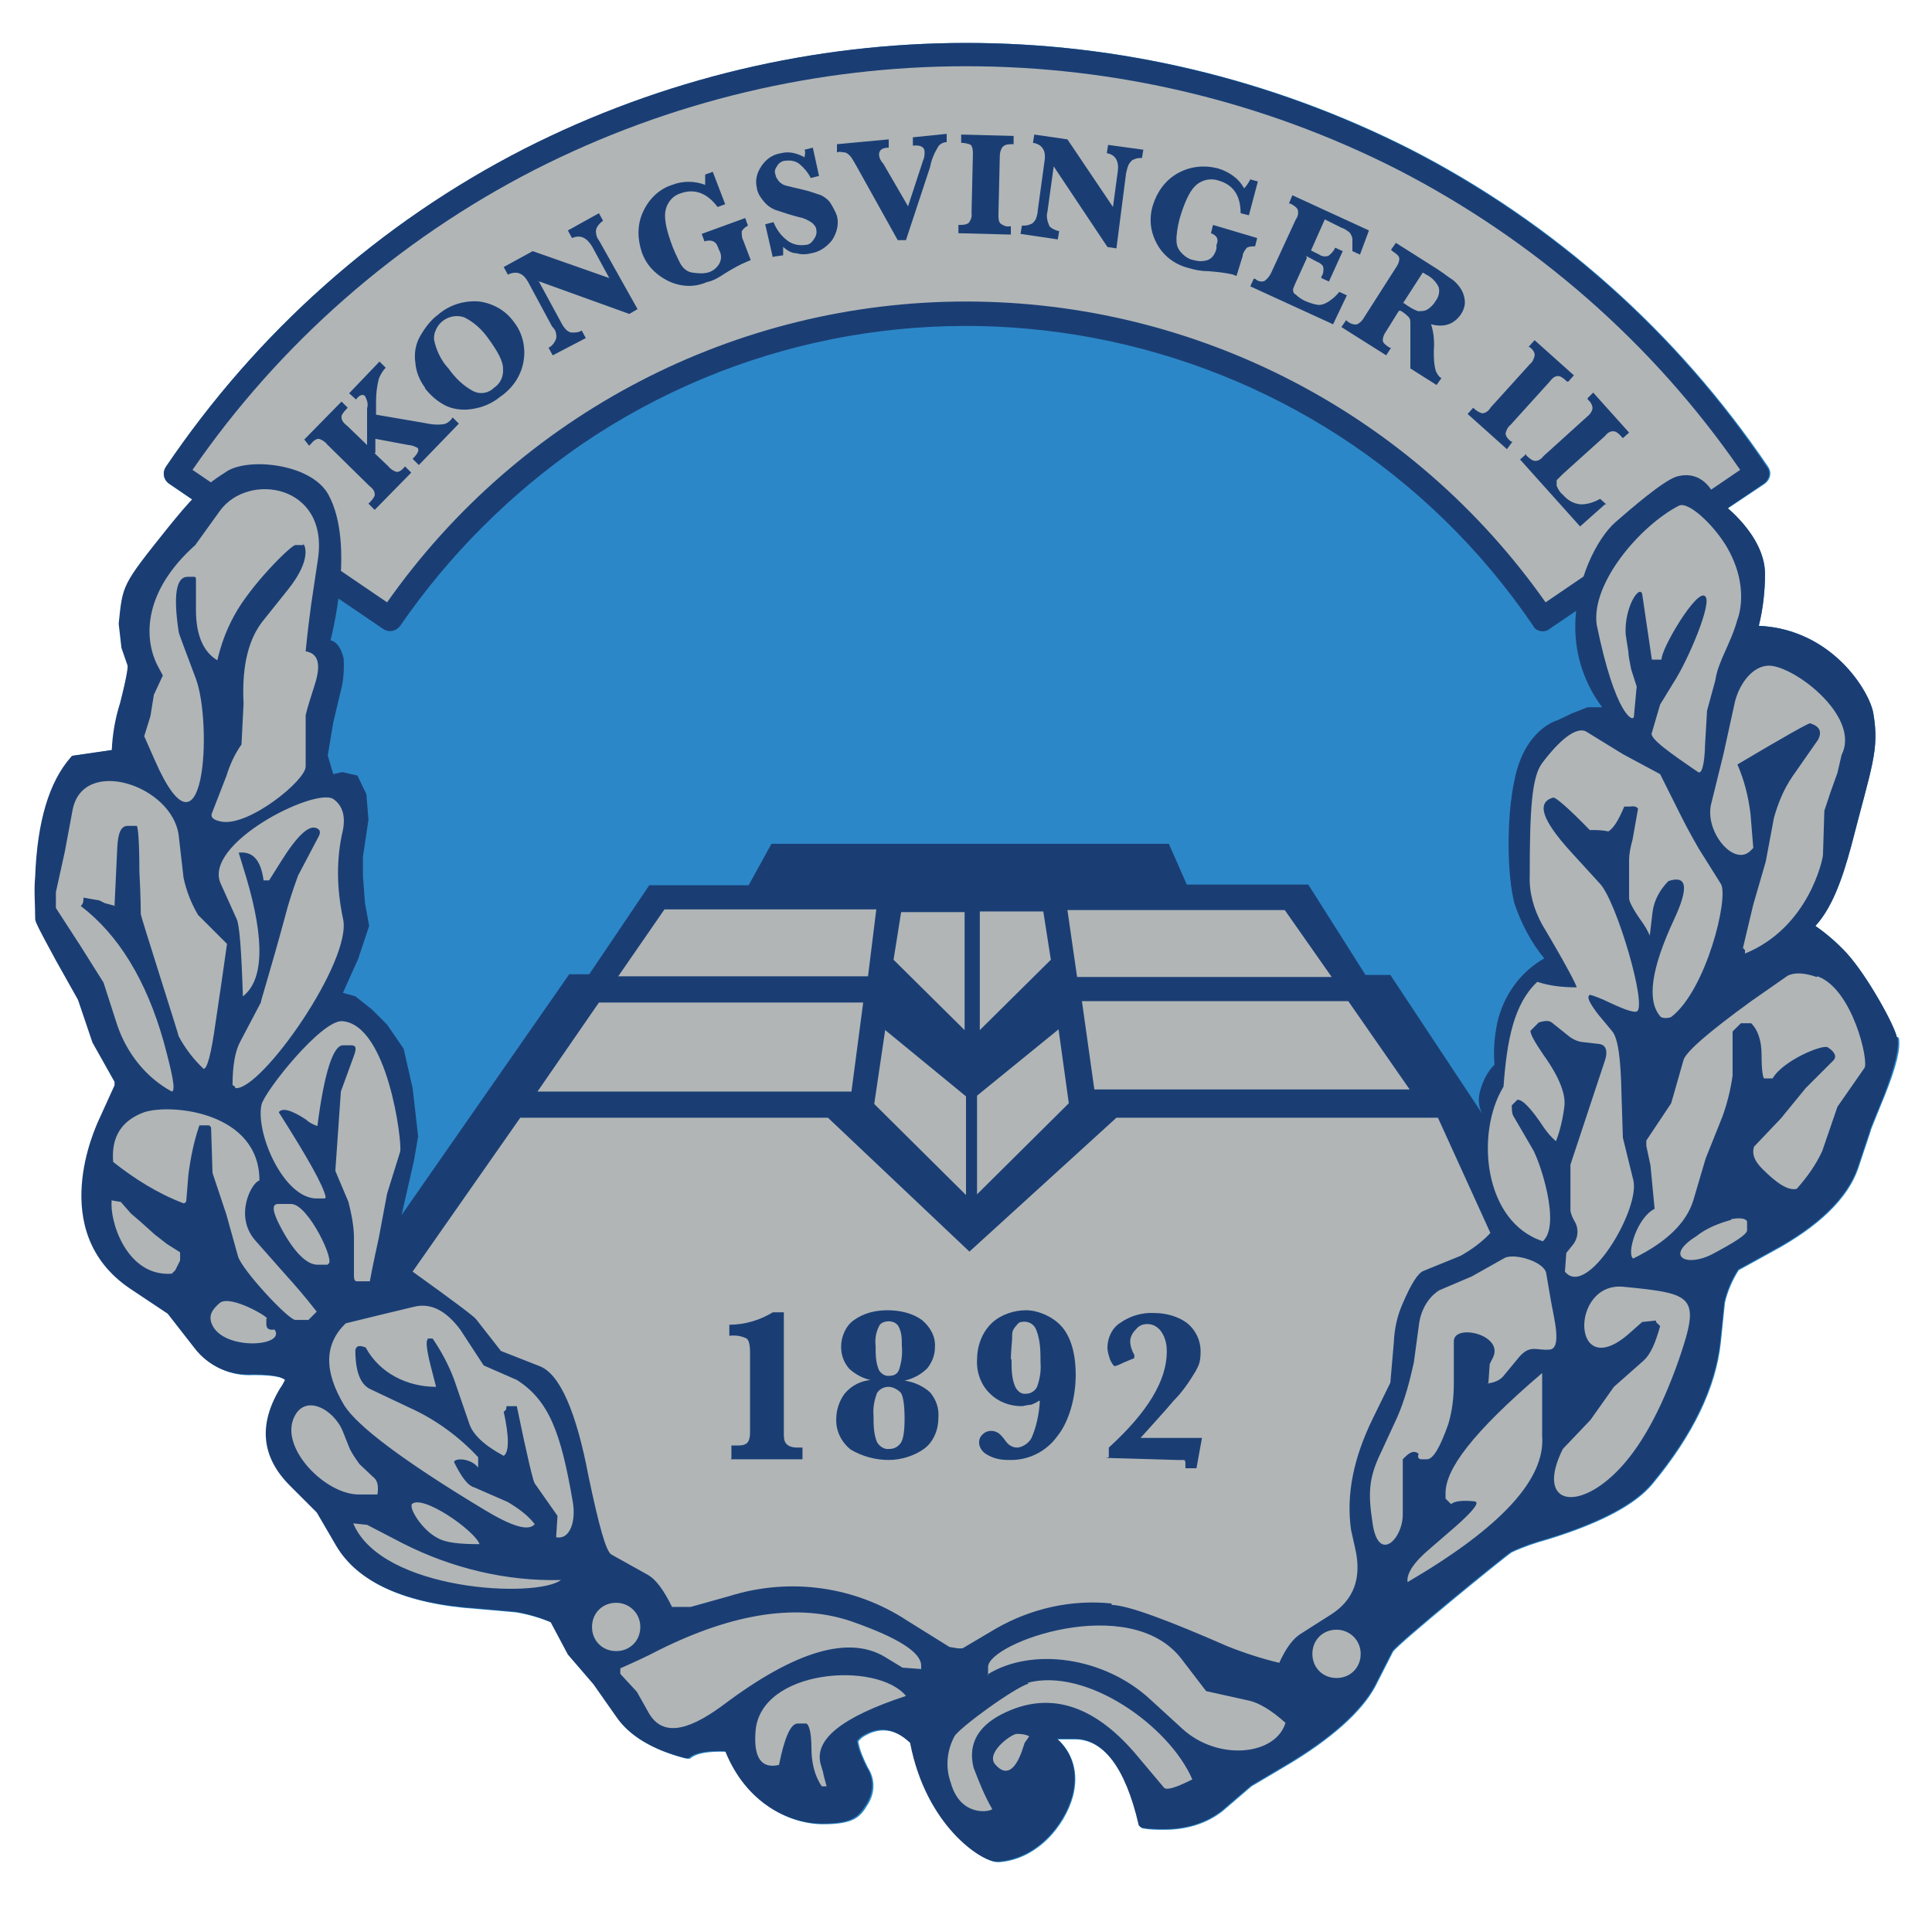 <svg xmlns:xlink="http://www.w3.org/1999/xlink" xmlns="http://www.w3.org/2000/svg" id="Layer_1" viewBox="0 0 280 278" style="--eq-body-width: 1176;" width="280" height="278"><defs><style>      .st0 {        fill: #b1b5b6;      }      .st1 {        fill: #1a3e74;      }      .st2 {        fill: #2c87c8;      }    </style></defs><path class="st2" d="M274.9,150.3c-.3-1.6-4.2-8.8-7.3-12.2-1.3-1.4-2.9-2.8-4.5-3.9,2.3-2.5,3.8-6.4,5.2-11.6,3-11.7,4.1-13.9,3.2-19.2-.5-3.1-5.9-12.2-16.6-12.7.6-2.4.9-5,.9-7.5,0-4.3-3.6-8-5.4-9.5l5.4-3.6c.8-.6,1-1.6.5-2.4-13.2-19.5-31-35.4-51.9-46.1C163.9,1.1,116.3,1.1,76,21.6c-21,10.8-38.9,26.6-51.9,46.1-.6.8-.4,1.9.4,2.4l3.5,2.4c-1.1,1.1-2.1,2.3-3.4,3.9-6.8,8.5-6.6,8.3-7.2,14l.4,3.5h0c0,0,.9,2.6.9,2.6,0,.2.2,1.1-1.1,5.4-.7,2.2-1.1,4.5-1.2,6.8l-5.5.8c0,0-.3,0-.4.2-3.2,3.6-4.9,9.4-5.2,17.3,0,2.1,0,4.1.3,6.2,0,.4.5,1.4,3,6l3.2,5.7,2.1,6.2h0c0,0,3.2,5.7,3.2,5.7v.5l-2.7,5.6c0,.2-7.6,15.7,4.8,24l5.4,3.6,3.8,5c2,2.6,5.1,4,8.4,3.8,3.5,0,4.4.5,4.7.8-.2.4-.4.8-.7,1.2-3.2,5.3-2.7,10,1.4,14.1l3.9,3.9,2.8,4.8c3.1,5.3,9.9,8.4,20.3,9.1l5.7.5c1.7.3,3.5.8,5.1,1.5l2.5,4.7h0c0,0,3.7,4.3,3.7,4.3l3.3,4.7c1.9,2.8,5.3,4.8,10,6,.2,0,.4,0,.5,0,.9-.8,2.7-1.1,5.3-1,3.1,7.7,9.4,10.5,14,10.5s5.4-1.1,6.5-2.9c1-1.6,1.1-3.6,0-5.3-.6-1.2-1.2-2.5-1.4-3.8.3-.4.7-.7,1.1-.9,2.2-1.2,4.4-.9,6.6,1.2,2.3,12,10.3,17.2,12.5,17.2h.2c5.5-.4,9.5-5.2,10.7-9.5.9-3.4,0-6.3-2.2-8.3h2.5c4.2,0,7.4,4.2,9.3,12.4,0,.2.3.4.5.5,1.1.2,2.1.2,3.2.2,3,0,6-.8,8.4-2.7l4.2-3.6,4.9-2.9c6.8-4,11.1-8,13-11.5l2.6-5.1c.8-1.2,16.1-13.7,17.2-14.4,1.7-.8,3.5-1.4,5.3-1.9,7.8-2.4,12.7-5.1,15.1-8,5.9-7.1,9.2-14,9.9-20.5l.6-5.8c.4-1.7,1.1-3.3,2-4.7l4.9-2.7c6.7-3.6,10.9-7.7,12.4-12l1.8-5.4c0-.2.4-1.1,2.1-5.3,1.6-4,2.3-6.7,2-8.3h0Z"></path><g><path class="st0" d="M223.6,89.7c-40-59-127-59-167.1,0l-31-21.1c55-80.9,174.3-80.9,229.3,0l-31.2,21.1Z"></path><path class="st1" d="M223.6,91.5c-.6,0-1.2-.3-1.4-.8-30.8-45.3-92.6-57.1-137.9-26.3-10.3,7.1-19.2,16-26.3,26.3-.6.8-1.6,1-2.4.5l-31.1-21.1c-.8-.6-1-1.6-.5-2.4,13.2-19.5,31-35.4,51.9-46.1C116.2,1.1,163.8,1.1,204.2,21.6c20.9,10.7,38.8,26.6,51.9,46.1.6.8.3,1.8-.5,2.4l-31.1,21.1c-.2.2-.6.3-1,.3ZM140,43.7c33.4,0,64.7,16.2,84,43.6l28.2-19.2c-12.7-18.4-29.8-33.3-49.6-43.5-39.3-20-85.8-20-125.1,0-19.9,10.2-37,25.2-49.6,43.5l28.2,19.2c19.2-27.3,50.5-43.6,83.9-43.6Z"></path><path class="st1" d="M274.9,150.3c-.3-1.6-4.2-8.8-7.3-12.2-1.3-1.4-2.9-2.8-4.5-3.9,2.3-2.5,3.8-6.4,5.2-11.6,3-11.7,4.1-13.9,3.2-19.2-.5-3.1-5.9-12.2-16.6-12.7.6-2.4.9-5,.9-7.5,0-5.7-6.3-10.3-6.3-10.3-.5-.4-.8-.8-1.1-1.2-.5-1.1-2.2-3.6-5.5-2.6-2,.7-6.5,4.6-8.8,6.6-2.7,2.4-5.8,8.5-5.8,15.2,0,4.2,1.4,8.3,3.9,11.6h-2.1l-2.3.9-2.1,1s-4.7,1.2-6.2,8.6c-1.2,5.5-1.1,13.9,0,18,1,2.9,2.4,5.6,4.3,7.9-3.5,2-5.9,5.4-6.8,9.3-.4,2-.6,4-.4,6.1-1,1-1.6,2.2-2,3.5-.4,1.2-.4,2.4.2,3.6l-13.3-20.1h-3.6l-8.3-13.1h-17.6l-2.6-5.9h-57.6l-3.3,6h-14.4l-8.7,12.9h-2.9l-24.3,34.9,1.8-7.9.6-3.5-.8-7-1.3-5.7-2.4-3.5-2.2-2.2-2.4-1.9-1.8-.5,2.2-4.9,1.6-4.8-.6-3.3-.3-4v-2.7l.8-5.4-.3-3.7-1.3-2.7-2.2-.5-1.3.3-.8-2.7.8-4.8,1.1-4.6c.4-1.5.5-3.2.4-4.7-.6-2.5-1.9-2.6-1.9-2.6,0,0,3.7-13.8-.3-21.1-2.5-4.6-12-5.5-15-3.2-3.5,2.2-5.1,4.1-8.2,7.9-6.8,8.5-6.6,8.3-7.2,14l.4,3.5h0c0,0,.9,2.6.9,2.6,0,.2,0,1.1-1.1,5.4-.7,2.2-1.1,4.5-1.2,6.8l-5.5.8c0,0-.3,0-.4.2-3.2,3.6-4.9,9.4-5.2,17.3-.2,2.1,0,4.1,0,6.2,0,.4.5,1.4,3,6l3.2,5.7,2.1,6.2h0c0,0,3.2,5.7,3.2,5.7v.5l-2.5,5.5c0,.2-7.6,15.7,4.8,24l5.4,3.6,3.9,5c2,2.6,5.1,4,8.4,3.8,3.5,0,4.4.5,4.7.8-.2.4-.4.8-.7,1.2-3.2,5.3-2.7,10,1.4,14.1l3.9,3.9,2.8,4.8c3.1,5.3,9.9,8.4,20.3,9.1l5.7.5c1.7.3,3.5.8,5.1,1.5l2.5,4.7h0c0,0,3.7,4.3,3.7,4.3l3.3,4.7c1.9,2.8,5.3,4.8,10,6,.2,0,.4,0,.5,0,.9-.8,2.7-1.1,5.3-1,3.1,7.7,9.4,10.5,14,10.5s5.4-1.1,6.5-2.9c1-1.6,1.1-3.6,0-5.3-.6-1.2-1.2-2.5-1.4-3.8.3-.4.7-.7,1.1-.9,2.2-1.2,4.4-.9,6.6,1.2,2.3,12,10.3,17.2,12.5,17.2h.3c5.5-.4,9.5-5.2,10.7-9.5.9-3.4,0-6.3-2.2-8.3h2.5c4.2,0,7.4,4.2,9.3,12.4,0,.2.3.4.5.5,1.1.2,2.1.2,3.2.2,3,0,6-.8,8.4-2.7l4.2-3.6,4.9-2.9c6.8-4,11.1-8,13-11.5l2.6-5.1c.8-1.2,16.1-13.7,17.2-14.4,1.7-.8,3.5-1.4,5.3-1.9,7.8-2.4,12.7-5.1,15.1-8,5.9-7.1,9.2-14,9.9-20.5l.6-5.8c.4-1.7,1.1-3.3,2-4.7l4.9-2.7c6.7-3.6,10.9-7.7,12.4-12l1.8-5.4c0-.2.4-1.1,2.1-5.3,1.5-4,2.2-6.7,1.9-8.3h0Z"></path><path class="st0" d="M149.2,251.6l-.7,1-.4,1.2c-1,2.8-2.3,3.6-3.7,2.1-1.9-1.7,2.3-4.7,3-4.6,1.2,0,1.7.3,1.8.4h0ZM89.3,232.3c1.9,0,3.5,1.5,3.5,3.5s-1.5,3.5-3.5,3.5-3.5-1.5-3.5-3.5,1.5-3.5,3.5-3.5ZM193.7,236.2c1.9,0,3.5,1.5,3.5,3.5s-1.5,3.5-3.5,3.5-3.5-1.5-3.5-3.5,1.5-3.5,3.5-3.5ZM96.3,131.8h30.7l-1.2,9.7h-36.2l6.7-9.7ZM186.2,131.9l6.8,9.7h-36.9l-1.4-9.7h31.5ZM195.4,145.1l8.9,12.8h-45.7l-1.8-12.8h38.6ZM142,132.2v17.1l10.3-10.2-1.1-7h-9.2ZM153.4,149.2l-11.8,9.6v14.3l13.3-13.2-1.5-10.8ZM139.8,132.2h-9.2c0,0-1.1,6.9-1.1,6.9l10.3,10.2v-17.1ZM128.3,149.2l-1.6,10.8,13.3,13.2v-14.3l-11.7-9.6ZM44,79h-1.2c-.6,0-6.5,5.8-8.9,10.3-1.1,2-1.9,4.2-2.4,6.4-2-1.2-3.1-3.6-3.1-7.3v-4.4c0-.2,0-.4-.3-.4h-.9c-1.7,0-2.1,2.7-1.3,8,0,.2.9,2.5,2.5,6.8,2.4,6.5,1.3,28.4-6,11.7l-1.5-3.4.9-2.9.5-3.1,1.3-2.8-.8-1.5c-2-4-2-10.7,5.5-17.4l3.6-5c4.1-5.6,15.7-3.8,14.2,6.9l-1,6.7c-.2,1.5-.5,3.7-.8,6.8,1.8.3,2.3,1.8,1.3,4.9s-1.4,4.5-1.3,4.6v7.2c0,2-8.1,8.6-12.1,8-1.2-.2-1.7-.6-1.5-1.2l2.1-5.4c.5-1.6,1.2-3.2,2.2-4.6l.3-5.9c-.3-5.9.9-9.6,2.8-12l3.6-4.5c3.7-4.6,2.4-6.7,2.2-6.7ZM240.6,102.1c.2-.3.8-1.3,1.9-3.1,2-3,5.8-11.8,4.6-12.6-1.2-1.1-6.4,7.7-6.3,9.2h-1.4l-1.4-9.5c-.4-1.4-2.6,1.9-2.4,5.8l.4,2.6c0,.6.2,1.4.4,2.5l.8,2.5-.4,4.3c0,1-2.7,0-5.4-13.3-.8-6,6.3-14.3,11.9-17.2,1.3-.7,4.8,2.5,6.8,5.7,3.7,6.1,1.7,10.8,1.7,10.8-1,3.6-2.8,6-3.2,8.8l-1.2,4.4-.3,5.1c0,.9-.2,4.3-1,3.8-4.1-2.8-7.1-4.9-6.7-5.7l1.2-4.1ZM262.4,104.8c-.3,0-3.7,1.9-10.6,6,1,2.3,1.6,4.7,1.9,7.2l.4,4.9-.4.4c-2.4,2.4-6.7-2.8-5.7-6.8l1.8-7.3,1.6-7.3c.5-2.3,2.2-5.1,4.6-5.4,3.4-.5,13.8,7.2,10.9,12.9l-.6,2.6-1,2.8-.9,2.7-.2,6.4c0,.5-2,10.5-11.3,14.3,0-.2,0-.4,0-.5l-.3-.3,1.5-6.3,1.8-6.2,1.2-6.4c.6-2.1,1.4-4.1,2.7-6l3.7-5.3c.6-1.2.2-2-1.3-2.4ZM230.4,144.2c-.5.3,0,1.2,1.2,2.8l2,2.4c.9,1,1.3,4,1.4,9.2l.2,6.3,1.5,6.1c1.1,4.2-6.7,17.3-9.9,13.3l.2-2.7.8-1c.9-1,1.1-2.4.4-3.6-.3-.5-.5-1-.6-1.5v-6.7l4.9-14.8c.6-1.6.3-2.6-.8-2.7l-2.6-.3c-.9-.2-1.5-.6-2.2-1.2l-2-1.6c-.4-.3-1-.3-1.9,0l-1.2,1.2c0,.5.6,1.6,1.9,3.5,2.3,3.2,3.3,5.8,3,7.6-.2,1.6-.6,3.4-1.2,4.9-.7-.6-1.2-1.2-1.7-1.9-1.9-2.9-3.2-4.2-3.9-4.1l-.8.8c0,.5,0,1.1.2,1.5l2.8,4.8c1,1.6,4.2,11,1.5,13.4-8.6-2.8-9.8-15.7-5.7-22.4.5-6.8,1.5-12,4.9-15.2,1.8.6,3.7.8,5.7.8,0-.3-1.6-3.4-5-9.1-1.2-2.2-1.9-4.6-1.8-7.1,0-9.6.3-14.3,1.8-16.3,2.4-3.2,5-5.5,6.5-4.5l5.2,3.2,5.4,2.9,2.7,5.4c.6,1.2,1.5,3,2.9,5.4l3.2,5.1c1.2,1.9-2.1,15.4-7.2,19.3-.5.2-1.1.2-1.5,0-2.1-2.3-1.4-7,1.9-14.1,2.2-4.7,1.9-6.5-.8-5.6-1.2,1.2-2.1,2.8-2.3,4.5l-.4,3.4c-.3-.7-.6-1.2-1-1.8-1.3-1.8-2-3.1-2-3.6v-5.4c0-1.1.2-2,.5-3.1l.8-4.5c-.2-.3-.6-.4-1.2-.3-.3,0-.5,0-.8,0-.8,1.9-1.5,3.1-2.3,3.6-.9-.2-1.7-.2-2.7-.2-3.2-3.3-5-4.8-5.3-4.7-2.5.7-1.6,3.3,2.6,7.9l4.2,4.6c2.4,2.6,6.9,17.9,5.3,18.5-.5.2-2.1-.4-4.8-1.7-1.2-.5-2-.8-2.2-.7h0ZM16.7,131.3l-1.5-.4-.8-.4-2.3-.4c0,.4,0,.9-.4,1.2,5.5,4.2,9.5,10.8,12,19.6,1.3,4.8,1.8,7.2,1.2,7.3-3.7-2-6.5-5.5-7.9-9.6l-2-6.2-3.4-5.4-3.5-5.4c0-.8,0-1.5,0-2.3l1.3-5.9,1.1-5.9c1.4-8,14.5-3.7,15.4,3.6l.7,6.1c.4,1.9,1.1,3.7,2.1,5.4l4.2,4.2-.8,5.6-.9,6.1c-.6,4.3-1.2,6.5-1.7,6.4-1.4-1.3-2.7-3-3.6-4.7,0-.2-5.4-17.1-5.5-17.7,0-.4,0-2.5-.2-6.2,0-4.4-.2-6.6-.4-6.6h-1.3c-1,0-1.4,1.1-1.5,3.1l-.4,8.4ZM34.6,123.6l1.1,3.6c2.7,9.1,2.5,14.9-.5,17.2-.2-6.6-.5-10.4-.9-11.2l-2.3-5.1c-2.7-5.8,13.6-14,16.3-12.3,1.3.9,1.8,2.4,1.4,4.5-1,4.2-.9,8.5,0,12.8,1.5,6-11.9,25.1-15.6,24.6,0-.2-.2-.4-.4-.4,0-2.9.4-5,1.1-6.3l3-5.7c0-.3,1.3-4.3,3.5-12.4.5-2,1.2-4.1,1.9-6l3-5.7c.3-.6.2-1-.4-1.2-1.1-.4-2.8,1.2-5.1,4.9l-1.7,2.7h-.8c-.4-3-1.6-4.3-3.7-4h0ZM263.4,141.5c5.1,1.8,7.5,12.4,6.8,13.3l-3.9,5.6-2.2,6.4c-.9,2-2.2,3.8-3.7,5.5-1.2.3-2.8-.7-5-2.9-1.2-1.2-1.5-2.2-1.2-3.2l3.9-4.1,3.6-4.4,4-4c.5-.5.3-1.2-.8-1.9-.7-.5-6.5,1.9-8,4.5h-1.2c-.2,0-.4-1.2-.4-3.4s-.6-3.7-1.5-4.6h-1.5l-1.2,1.2v6.4c-.3,2.1-.8,4.1-1.5,6l-2.4,6-1.8,6.1c-1,3.2-3.8,6-8.7,8.4-1-.6.5-5.9,3.1-7.2l-.6-6.3-.6-2.8v-.8l3.6-5.4,1.8-6.3c.4-1.2,3.6-4,9.8-8.5l5.3-3.7c1.1-.5,2.4-.4,4.2.2h0ZM86.8,145.3h38.3l-1.7,12.9h-45.5c0,0,8.9-12.9,8.9-12.9ZM47.1,173.7h-1.2c-4.8,0-8.9-9.5-8-13.6.5-2,8.7-12.3,11.7-12.1,6.6.5,8.7,17.5,8.4,18.9l-1.9,6.1-1.2,6.4c-.3,1.4-.8,3.6-1.3,6.3h-1.9c-.3,0-.4-.3-.4-.8v-5.5c0-1.7-.4-3.6-.8-5.2l-1.9-4.5.8-11.5,1.9-5.2c.4-1.1.3-1.5-.4-1.5h-1.2c-1.4,0-2.7,3.9-3.7,11.7-.6-.2-1.2-.5-1.6-.9-2.1-1.4-3.5-1.8-4-1.1,4.2,6.6,6.5,10.7,6.8,12.3ZM30.4,163.1h-1.5c-.8,2.3-1.3,4.8-1.6,7.2l-.3,3.7c0,.2-.2.4-.4.4-3.7-1.4-7.2-3.6-10.2-6-.3-3.6,1.2-6,4.5-7.2,4-1.3,16.7,0,16.7,9.9-1.1.2-3.8,5.2-.5,8.8l4.6,5.2c1,1.1,2.4,2.7,4.2,5l-1.2,1.2h-1.9c-1,0-7.7-7.2-8.3-9.2l-1.7-6.1-2-6-.2-6.3c0-.3,0-.5-.3-.5h0ZM161.1,232.4c-5.8-.6-11.6.7-16.7,3.6l-4.9,2.9h-.7c0,0-1.2-.2-1.2-.2l-6.1-3.8c-7.6-5-17-6.3-25.7-3.6l-5.7,1.6c-.9,0-1.7,0-2.7,0-1.2-2.4-2.3-4-3.6-4.7l-5.2-2.9c-.8-.5-1.8-4.2-3.3-11.3-1.8-9.5-4.2-14.9-7.1-16l-5.6-2.2-3.6-4.6c-.4-.5-3.5-2.8-9.2-6.9l15.6-22.3h44.6l20.5,19.4,21.3-19.4h46.6l7.6,16.7c-1.2,1.3-2.7,2.4-4.3,3.3l-5.4,2.2c-.8.3-1.8,1.9-3,4.7-.8,1.8-1.2,3.6-1.3,5.7l-.5,5.8-2.5,5.1c-2.9,5.9-3.9,11.2-3.2,16.2l.6,2.7c1,4.3-.2,7.5-3.5,9.6l-4.4,2.8c-1.1.7-2.1,2-3.1,4.2-2.5-.6-5-1.4-7.5-2.4-8.7-3.8-14.3-5.9-16.8-6h0ZM16.3,174l1.2.2,1.5,1.7,1.4,1.2,2,1.8,1.8,1.4,1.9,1.2v1.2l-.7,1.4-.5.5c-6.6.5-9.1-7.8-8.7-10.7h0ZM47.5,183.3h-1.5c-1.5,0-3.3-1.7-5.2-5.2-1.3-2.4-1.5-3.6-.5-3.6h1.9c2.5,0,6.6,8.7,5.3,8.7h0ZM250.9,176.7c1.5-.3,2.3,0,2.3.4v1.2c0,.6-1.7,1.7-5.1,3.5-3.7,1.9-6.9.3-2.3-2.6,1.5-1.2,3.3-1.9,5.1-2.4ZM215.7,200.6l.2-2.9.5-1c1.5-3.3-5.7-4.9-5.7-2.3v6c0,2-.2,4-.8,6-1.2,3.4-2.2,5.1-3.1,5.1h-.8c-.4,0-.6-.3-.4-.8-.6-.5-1.2-.3-2,.5l-.3.3v8c0,3.6-3.6,7.2-4.4,1.1-.6-4-.6-6.3,1.2-10l2.4-5.2c1.1-2.5,1.8-5.2,2.4-7.9l.8-5.9c.3-1.8,1.3-3.6,2.9-4.6l4.7-2,4.8-2.7c1.5-.7,5.8.6,6,2.3l.7,4.1c.4,2.3,1.6,6.7-.2,6.9-2,.2-2.9-.9-4.7,1.4l-1.9,2.3c-.5.7-1.4,1.1-2.4,1.2ZM239.9,191.4l-1.9.2-1.7,1.5c-8.6,7.8-8.9-7.4-1-6.6,10.2,1,11.2,1.3,8,10.6-2.6,7.4-5.6,12.8-9,16.2-6,6-11.7,4.5-7.8-3.3l4-4.2,3.4-4.8,4.3-3.8c1-.9,1.7-2.5,2.4-5l-.6-.6v-.2ZM38.6,191.1v.8c0,.7.4.9,1.2.8,1.7,2.5-7.5,3.1-9.1-.8-.5-1.2,0-2.1,1.2-3.1,1.6-1.1,6.9,2,6.8,2.3ZM62,194.1c-.3.2-.2,1.4.4,3.8l.8,3.1c-4.2,0-8.2-2-10.2-5.7-1-.4-1.4-.2-1.5.4,0,3,.7,4.9,2.1,5.6l5.7,2.7c3.8,1.7,7.2,4.2,10,7.2v1.5c-1.1-1.4-3.4-1.4-3.5-.8,1,2,1.9,3.4,3,3.7l4.8,2.1c1.5.9,2.9,1.9,3.9,3.2-.9,1.1-3.4.3-7.5-2.2-11.6-7-18.2-12-20.1-15-3-5-2.9-8.9.2-11.9l4.9-1.2,5-1.2c2.4-.6,4.6.5,6.7,3.3l3.4,5.2,4.8,2.1c4.7,3,6.4,7.7,8.1,17.6.5,2.7-.3,5.6-2.4,5.2l.2-3.1-3.3-4.7c-.2-.2-1.1-3.9-2.6-11.2h-1.5c0,.3,0,.6-.4.8.8,3.6.8,5.9,0,6.4-2.8-1.5-4.5-3.1-5-4.7l-2.2-6.4c-.8-2.1-1.8-4-3.1-5.9,0,0-.4,0-.7,0ZM213.7,217.6c-1.8-.2-3,0-3.4.4l-.8-.8v-.8c0-3.4,3.7-8.6,14-17.4,0,.5,0,.8,0,3.2,0,1.9,0,3.9,0,5.9.5,6.3-6,13.3-19.5,21.2-.2-1.2.9-2.9,3.3-4.9l3.7-3.2c2.6-2.3,3.6-3.6,2.6-3.6h0ZM54.7,216.6h-2.7c-4.8,0-11.2-6.5-9.5-10.9,1.5-3.9,5.9-1.5,7.2,1.8l1,2.5c.4.8.9,1.5,1.4,2.2l1.9,1.8c.7.5.9,1.3.7,2.6ZM59.6,218.1c1.3-1.8,9.2,3.7,9.9,5.7-2.9,0-4.9-.2-6.1-.9-2.3-1.2-4.1-4.3-3.7-4.8ZM51.3,220.8l1.9.2,5.2,2.7c7.1,3.6,15,5.5,22.9,5.3-3.6,2.7-26,1.6-30.1-8.2ZM133.5,241.9l-2.7-.2-2.3-1.4c-5.3-3.4-13.2-1.1-23.8,6.9-5.3,3.9-8.7,4.3-10.6,1.2l-1.8-3.2-2.4-2.6v-.8c1.8-.8,3.6-1.6,5.5-2.6,11-5.5,20.5-6.9,28.3-4.1,6.5,2.3,9.8,4.4,9.8,6.3v.4ZM143.2,242.8v-1.2c0-3.5,20.5-10.9,28-1.2l3.6,4.7,6.3,1.4c1.3.3,3.1,1.3,5.2,3.2-1.4,4.7-9.7,5.6-14.9.9l-4.7-4.3c-6.7-6.2-17.2-7.6-23.6-3.6ZM119.9,258.9h-.8c-1.1-1.6-1.5-3.6-1.5-5.5,0-2.4-.4-3.6-.8-3.6h-1.2c-1,0-1.9,2-2.7,6-2.6.6-3.7-1.1-3.4-4.9.7-9,17.6-10.2,21.8-5.1-9.4,3.1-13.5,6.4-12.3,10.1l.3,1c0,.2.2.9.5,2h0ZM148.9,243.9c8.6-2.3,20.6,6.3,23.9,14-2.4,1.2-3.7,1.6-4.1,1.2l-3.7-4.4c-6.1-7.4-12.5-9.6-19.1-6.6-4,1.8-5.7,4.5-4.8,8.1.8,2.1,1.6,4.1,2.7,6-.3.4-4.6,1.2-6-3.8-.8-2.2-.6-4.6.5-6.7.6-1.2,8.7-7.1,10.8-7.7h0Z"></path></g><g><path class="st1" d="M54.3,65.7l2,1.9c.3.4.8.7,1.2.8.4,0,.8-.3,1.2-.8l.9.9-5.3,5.4-.9-.9.2-.2c.5-.5.8-1,.7-1.2,0-.5-.4-.9-.8-1.2l-6.1-6c-.3-.4-.8-.7-1.2-.8-.4,0-.8.3-1.2.8l-.2.2-.7-.9,5.4-5.5.9.9-.2.2c-.5.5-.8,1-.7,1.2,0,.5.4.9.8,1.2l2.9,2.8v-5.3c.2-.7,0-1.2-.3-1.8-.3-.3-.8-.2-1.3.5l-1-.9,4.4-4.6.9.9c-.5.5-.8,1.1-1,1.6-.3,1.2-.4,2.2-.4,3.4v1.8l7,1.2c.9.2,1.7.3,2.6.2.6,0,1.2-.5,1.5-1l.9.9-5.8,6-.9-.9c.8-.8,1-1.3.7-1.6-.4-.2-.9-.4-1.3-.4l-4.8-.9v2Z"></path><path class="st1" d="M61.6,56.2c-.8-1.1-1.3-2.3-1.4-3.6-.2-1.3,0-2.7.7-3.9.7-1.2,1.5-2.3,2.6-3.1,1.6-1.4,3.8-2.1,6-1.9,2,.3,3.8,1.3,5,3,1.2,1.5,1.7,3.6,1.4,5.5-.3,2.1-1.5,4-3.4,5.3-1.2,1-2.7,1.6-4.2,1.8-1.3.2-2.8,0-3.9-.6-1.1-.6-2-1.4-2.8-2.4ZM65,53.4c.9,1.3,2.1,2.5,3.6,3.3,1,.5,2.2.3,3-.5.9-.6,1.4-1.6,1.3-2.8,0-1.1-.8-2.5-2.1-4.3-.9-1.3-2.1-2.4-3.5-3.1-1.7-.6-3.6.3-4.2,2-.2.4-.2.9-.2,1.2.3,1.5,1,3,2,4.1Z"></path><path class="st1" d="M78.1,40.8l3.2,5.9c.5,1,1,1.4,1.5,1.5.5,0,1.1,0,1.5-.3l.6,1.1-4.8,2.5-.6-1.1c.4-.2.7-.5.9-.9.2-.3.3-.7.2-1,0-.5-.3-.9-.6-1.2l-3.5-6.5c-.7-1.2-1.6-1.6-2.9-1l-.6-1.1,4.2-2.3,11.1,3.9-2.5-4.6c-.8-1.3-1.7-1.7-2.9-1.2l-.6-1.1,4.5-2.5.6,1.1c-.3.2-.6.5-.8.8s-.3.7-.2,1c0,.5.3.9.5,1.2l5.5,9.8-1.2.7-13.3-4.8Z"></path><path class="st1" d="M102.1,35l-.4-1.1,6.3-2.3.4,1.1c-.4.2-.7.5-.9.8,0,.5,0,1,.2,1.3l1.1,2.9-.5.2c-1.2.5-2.2,1.1-3.2,1.7-.9.6-1.7,1.1-2.7,1.3-1.8.8-3.9.7-5.8-.3-1.7-.9-3-2.3-3.6-4.1s-.7-3.9.2-5.8c.8-1.8,2.3-3.3,4.2-3.9,1.5-.6,3.3-.6,4.8,0,0-.5,0-1.1,0-1.5l1.1-.4,1.8,4.7-1.1.4c-1.5-2-3.3-2.7-5.3-2-1.1.3-1.9,1.2-2.2,2.3-.3,1.1,0,2.7.7,4.7.4,1.2.9,2.2,1.4,3.2.4.7,1,1.2,1.7,1.3s1.5.2,2.3,0c.7-.2,1.2-.6,1.6-1.2.4-.7.4-1.4,0-2.1l-.2-.5c-.3-.8-1-1-2-.7h0Z"></path><path class="st1" d="M112,37.3l-1.1-4.8,1.2-.3c.5,1.2,1.2,2.1,2.2,2.8.8.5,1.6.6,2.4.5.6,0,1-.4,1.3-.9.3-.4.4-.9.3-1.3,0-.4-.3-.7-.6-1-.6-.4-1.2-.7-1.8-.8-1.2-.3-2.4-.7-3.6-1.1-.7-.3-1.2-.7-1.6-1.2-.5-.6-.9-1.2-1-1.9-.3-1.2,0-2.3.7-3.3s1.6-1.6,2.8-1.8c1.2-.3,2.3,0,3.4.6,0-.3.2-.7,0-1.1l1.2-.3.9,4.1-1.2.3c-.4-.8-1-1.5-1.6-2-.6-.5-1.4-.6-2.1-.5-.5,0-1,.4-1.2.8-.3.4-.4.9-.2,1.2,0,.4.3.7.5,1,.3.3.6.5,1,.6s1.2.3,2.5.6c.9.2,1.7.5,2.6.8.6.3,1.1.7,1.4,1.2s.7,1.2.9,1.8c.3,1.2,0,2.4-.7,3.5-.8,1-1.8,1.7-3,1.9-.8.2-1.5.2-2.2,0-.7,0-1.3-.4-1.9-.9,0,.4,0,.8,0,1.2l-1.4.2Z"></path><path class="st1" d="M130.1,34.8l-5.9-10.6c-.5-.9-.8-1.4-1-1.6s-.4-.4-.7-.5c-.4,0-.8-.2-1.2,0v-1.2c0,0,7.5-.7,7.5-.7v1.2c-1,0-1.4.4-1.4,1,0,.5.3,1,.6,1.3l3.6,6.2,2.2-6.7c.2-.4.2-.9.2-1.2,0-.7-.6-1-1.7-.9v-1.2c0,0,4.9-.5,4.9-.5v1.2c-.4,0-.9.2-1.2.6-.6,1-1,1.9-1.2,3l-3.5,10.6h-1.2Z"></path><path class="st1" d="M139.3,20.7v-1.2l7.6.2v1.2h-.2c-.5,0-1,0-1.4.4-.3.4-.4.9-.4,1.3l-.2,8.5c0,.5,0,1,.3,1.3.4.3.9.5,1.3.4h.2v1.2l-7.6-.2v-1.2c.6,0,1.1,0,1.5-.3.3-.4.5-.9.4-1.4l.2-8.5c0-.5,0-1-.3-1.4-.4-.2-1-.3-1.4-.3Z"></path><path class="st1" d="M152.7,24.2l-.9,6.5c-.2.7,0,1.4.3,2.1.4.4.9.6,1.4.7l-.2,1.2-5.4-.8.2-1.2c.4,0,.9,0,1.2-.2.3,0,.6-.4.8-.7.2-.5.3-1,.3-1.3l1-7.3c.2-1.4-.4-2.3-1.7-2.5l.2-1.2,4.8.7,6.6,9.8.7-5.2c.2-1.5-.4-2.4-1.6-2.6l.2-1.2,5.1.7-.2,1.2c-.4,0-.8,0-1.1.2-.3,0-.6.4-.8.7-.2.4-.3.9-.4,1.3l-1.4,10.9-1.3-.2-7.8-11.7Z"></path><path class="st1" d="M175.5,33.8l.3-1.2,6.4,1.9-.3,1.2c-.4,0-.8,0-1.2.2-.3.4-.6.8-.6,1.2l-.9,2.9-.5-.2c-1.2-.3-2.4-.4-3.6-.5-1.1,0-2-.2-3-.5-1.9-.5-3.6-1.8-4.5-3.6-.9-1.7-1.1-3.6-.5-5.5.6-1.9,1.8-3.6,3.6-4.6s3.8-1.2,5.8-.7c1.6.5,3,1.4,3.8,2.9.4-.4.7-.9.9-1.3l1.1.3-1.3,4.9-1.2-.3c0-2.6-1.1-4.1-3.1-4.7-1.1-.4-2.3-.2-3.2.5s-1.6,2.1-2.3,4.2c-.4,1.2-.6,2.3-.7,3.5,0,.8,0,1.4.6,2.1.5.6,1.2,1.1,1.9,1.2.7.2,1.3.2,2,0,.6-.2,1.1-.8,1.3-1.7v-.5c.4-.9,0-1.5-1.1-1.8h0Z"></path><path class="st1" d="M189.4,37.4l-1.5,3.3c-.2.4-.4.9-.5,1.2,0,.3,0,.6.4.8.4.4.9.7,1.3.9.7.3,1.3.5,2,.6.6,0,1.2-.3,1.6-.6.6-.4,1.1-.9,1.4-1.3l1.1.5-2,4.2-12-5.5.5-1.1h.2c.4.4,1,.5,1.4.3.4-.3.7-.7.9-1.1l3.6-7.8c.3-.4.4-.9.3-1.3,0-.3-.5-.7-1.1-1h-.2c0,0,.5-1.2.5-1.2l11.1,5.1-1.3,3.5-1.1-.5c0-.6,0-1.2,0-1.7,0-.4-.2-.7-.4-1-.4-.3-.8-.6-1.2-.7l-2.4-1.2-2,4.5,1.2.6c.4.3.9.3,1.3.2.4-.3.8-.7,1-1.2l1.1.5-2,4.4-1.1-.5v-.2c.3-.4.3-.8.3-1.2s-.3-.7-1-1l-1.5-.8Z"></path><path class="st1" d="M202.7,45.1l-1.8,2.9c-.3.4-.5.9-.5,1.3,0,.4.4.7,1,1.1h.2c0,0-.7,1.1-.7,1.1l-6.5-4.1.7-1,.2.2c.4.3.9.5,1.4.4.4-.2.8-.6,1-1l4.6-7.2c.3-.4.5-.9.5-1.3,0-.4-.4-.7-1-1.1l-.2-.2.7-1,4.9,3.1,1.1.7c.8.5,1.5,1.1,2.3,1.6.5.4.9.9,1.2,1.4s.5,1.2.5,1.8-.2,1.2-.6,1.8c-1,1.4-2.4,1.9-4.3,1.4.4,1.2.5,2.6.4,3.8,0,1,0,2,.3,3,.2.4.4.8.8,1l-.7,1-3.8-2.4c0-1.4,0-2.9,0-4.3v-2.3c0-.3,0-.6-.3-.9-.4-.4-.8-.7-1.2-.9ZM203.4,43.9c.7.5,1.3.9,2.1,1.2.5,0,.9,0,1.3-.2.5-.3,1-.8,1.2-1.2.5-.6.7-1.4.5-2.1-.4-.8-1-1.4-1.8-1.8l-.5-.3-2.9,4.5Z"></path><path class="st1" d="M221.6,50.2l.8-.9,5.7,5.1-.8.9h-.2c-.6-.6-1-.8-1.3-.8-.5,0-.9.4-1.2.8l-5.7,6.3c-.4.3-.6.8-.7,1.2,0,.4.3.8.8,1.2h.2c0,0-.8,1.1-.8,1.1l-5.7-5.1.8-.9c.4.4.9.7,1.3.8.5,0,1-.4,1.2-.8l5.7-6.3c.4-.3.6-.8.7-1.2s-.2-1-.9-1.4h0Z"></path><path class="st1" d="M232.6,73.1l-3.6,3.2-8.7-9.7.9-.8v.2c.6.6,1,.8,1.3.8.5,0,.9-.3,1.2-.7l6.3-5.7c.4-.3.7-.7.8-1.2,0-.5-.3-1-.7-1.3v-.2c0,0,.8-.8.8-.8l5.2,5.8-.9.8-.2-.2c-.5-.6-.9-.8-1.2-.8-.5,0-.9.3-1.2.7l-6.1,5.5c-.3.3-.6.6-.9.9,0,.3,0,.5,0,.8.2.5.5,1,.9,1.3.7.8,1.5,1.3,2.6,1.4,1,0,1.9-.3,2.8-.8l.9.8Z"></path><path class="st1" d="M106,211.4v-1.9h.8c.5,0,1,0,1.4-.3.3-.2.5-.8.5-1.5v-11.7c0-1.2-.2-1.8-.5-2-.8-.4-1.6-.5-2.5-.4v-1.6c2.3,0,4.5-.7,6.3-1.8h1.6v17.6c0,.5,0,1.1.4,1.5.4.4,1,.5,1.5.5h.8v1.7h-10.4Z"></path><path class="st1" d="M126.6,200.1c-1.3-.2-2.5-.8-3.5-1.7-.8-.9-1.2-2-1.2-3.2,0-1.5.7-3.1,1.9-3.9,1.4-1,3.1-1.4,4.8-1.4,1.8,0,3.6.4,5,1.4,1.2,1,2,2.4,1.9,3.9,0,1.2-.4,2.2-1.1,3.1-.9.9-2,1.5-3.3,1.8,1.4.2,2.7.8,3.7,1.7.9,1.1,1.3,2.3,1.2,3.7,0,1.7-.7,3.5-2.1,4.5s-3.3,1.6-5.1,1.6c-1.9,0-3.8-.5-5.5-1.5-1.4-1.1-2.2-2.8-2.1-4.5,0-1.2.4-2.5,1.2-3.6,1-1.2,2.4-1.9,3.9-2h0ZM126.6,205.2c0,1.3,0,2.6.5,3.8.4.7,1.1,1.1,1.8,1,.7,0,1.2-.3,1.6-.8s.6-1.7.6-3.6-.2-3.4-.6-3.8-1.1-.8-1.7-.8c-.7,0-1.3.3-1.7.9-.4,1.1-.6,2.1-.5,3.3h0ZM126.9,195.1c0,1.2,0,2.4.5,3.5.3.5.9.9,1.5.8.7,0,1.2-.3,1.4-.9.4-1.2.5-2.3.4-3.5,0-1,0-1.9-.5-2.8-.3-.5-.9-.7-1.4-.7s-1.2.2-1.4.7c-.5,1-.6,1.9-.5,2.9h0Z"></path><path class="st1" d="M150.6,203c-.4.3-.9.5-1.2.6-.5,0-1,.2-1.4.2-1.6,0-3.3-.6-4.5-1.8-1.3-1.2-2-3.1-1.9-4.9,0-2,.7-4,2.2-5.4,1.3-1.2,3.2-1.8,4.9-1.8s3.9.9,5.2,2.4c1.3,1.5,2,3.9,2,7s-.9,6.7-2.7,8.9c-1.6,2.2-4.2,3.5-7,3.4-1.2,0-2.2-.2-3.2-.8-.7-.4-1.1-1.1-1.1-1.7s.2-.9.5-1.2c.6-.6,1.5-.7,2.3-.2.4.3.7.7,1,1.1.4.6,1,1,1.7,1s1.7-.6,2.1-1.4c.7-1.6,1.1-3.5,1.2-5.3h0ZM146.6,197.1c0,1.3,0,2.6.5,3.8.3.7.9,1.2,1.6,1.1.7,0,1.3-.4,1.6-1,.4-1.1.6-2.3.5-3.5,0-1.5,0-3.2-.6-4.7-.3-.9-1.2-1.4-2.2-1.2-.2,0-.5.2-.6.4-.4.4-.7.9-.7,1.3,0,1.2-.2,2.5-.2,3.6h0Z"></path><path class="st1" d="M160.7,211.2v-1.4c5.6-5.1,8.4-9.7,8.4-13.9,0-1.1-.2-2-.8-2.9-.5-.7-1.2-1.1-2-1.1s-1.3.3-1.7.8c-.5.5-.8,1.1-.8,1.7s.2,1.3.6,2c0,0,0,.2,0,.3s0,.2-.4.3l-1.2.5c-.4.2-.8.4-1.2.5-.2,0-.4-.3-.7-.9-.2-.6-.4-1.2-.4-1.8,0-1.4.7-2.9,1.9-3.6,1.4-1,3.2-1.5,4.9-1.4,1.7,0,3.5.5,4.8,1.5,1.2,1,1.9,2.5,1.9,4s-.2,2-.7,2.9c-.9,1.5-1.9,3-3.2,4.3-1.6,1.9-3.3,3.7-4.8,5.4h8.9l-.8,4.4h-1.6c0-.2,0-.4,0-.6,0-.3,0-.5-.2-.6-.3,0-.7,0-1,0l-10.3-.3Z"></path></g></svg>